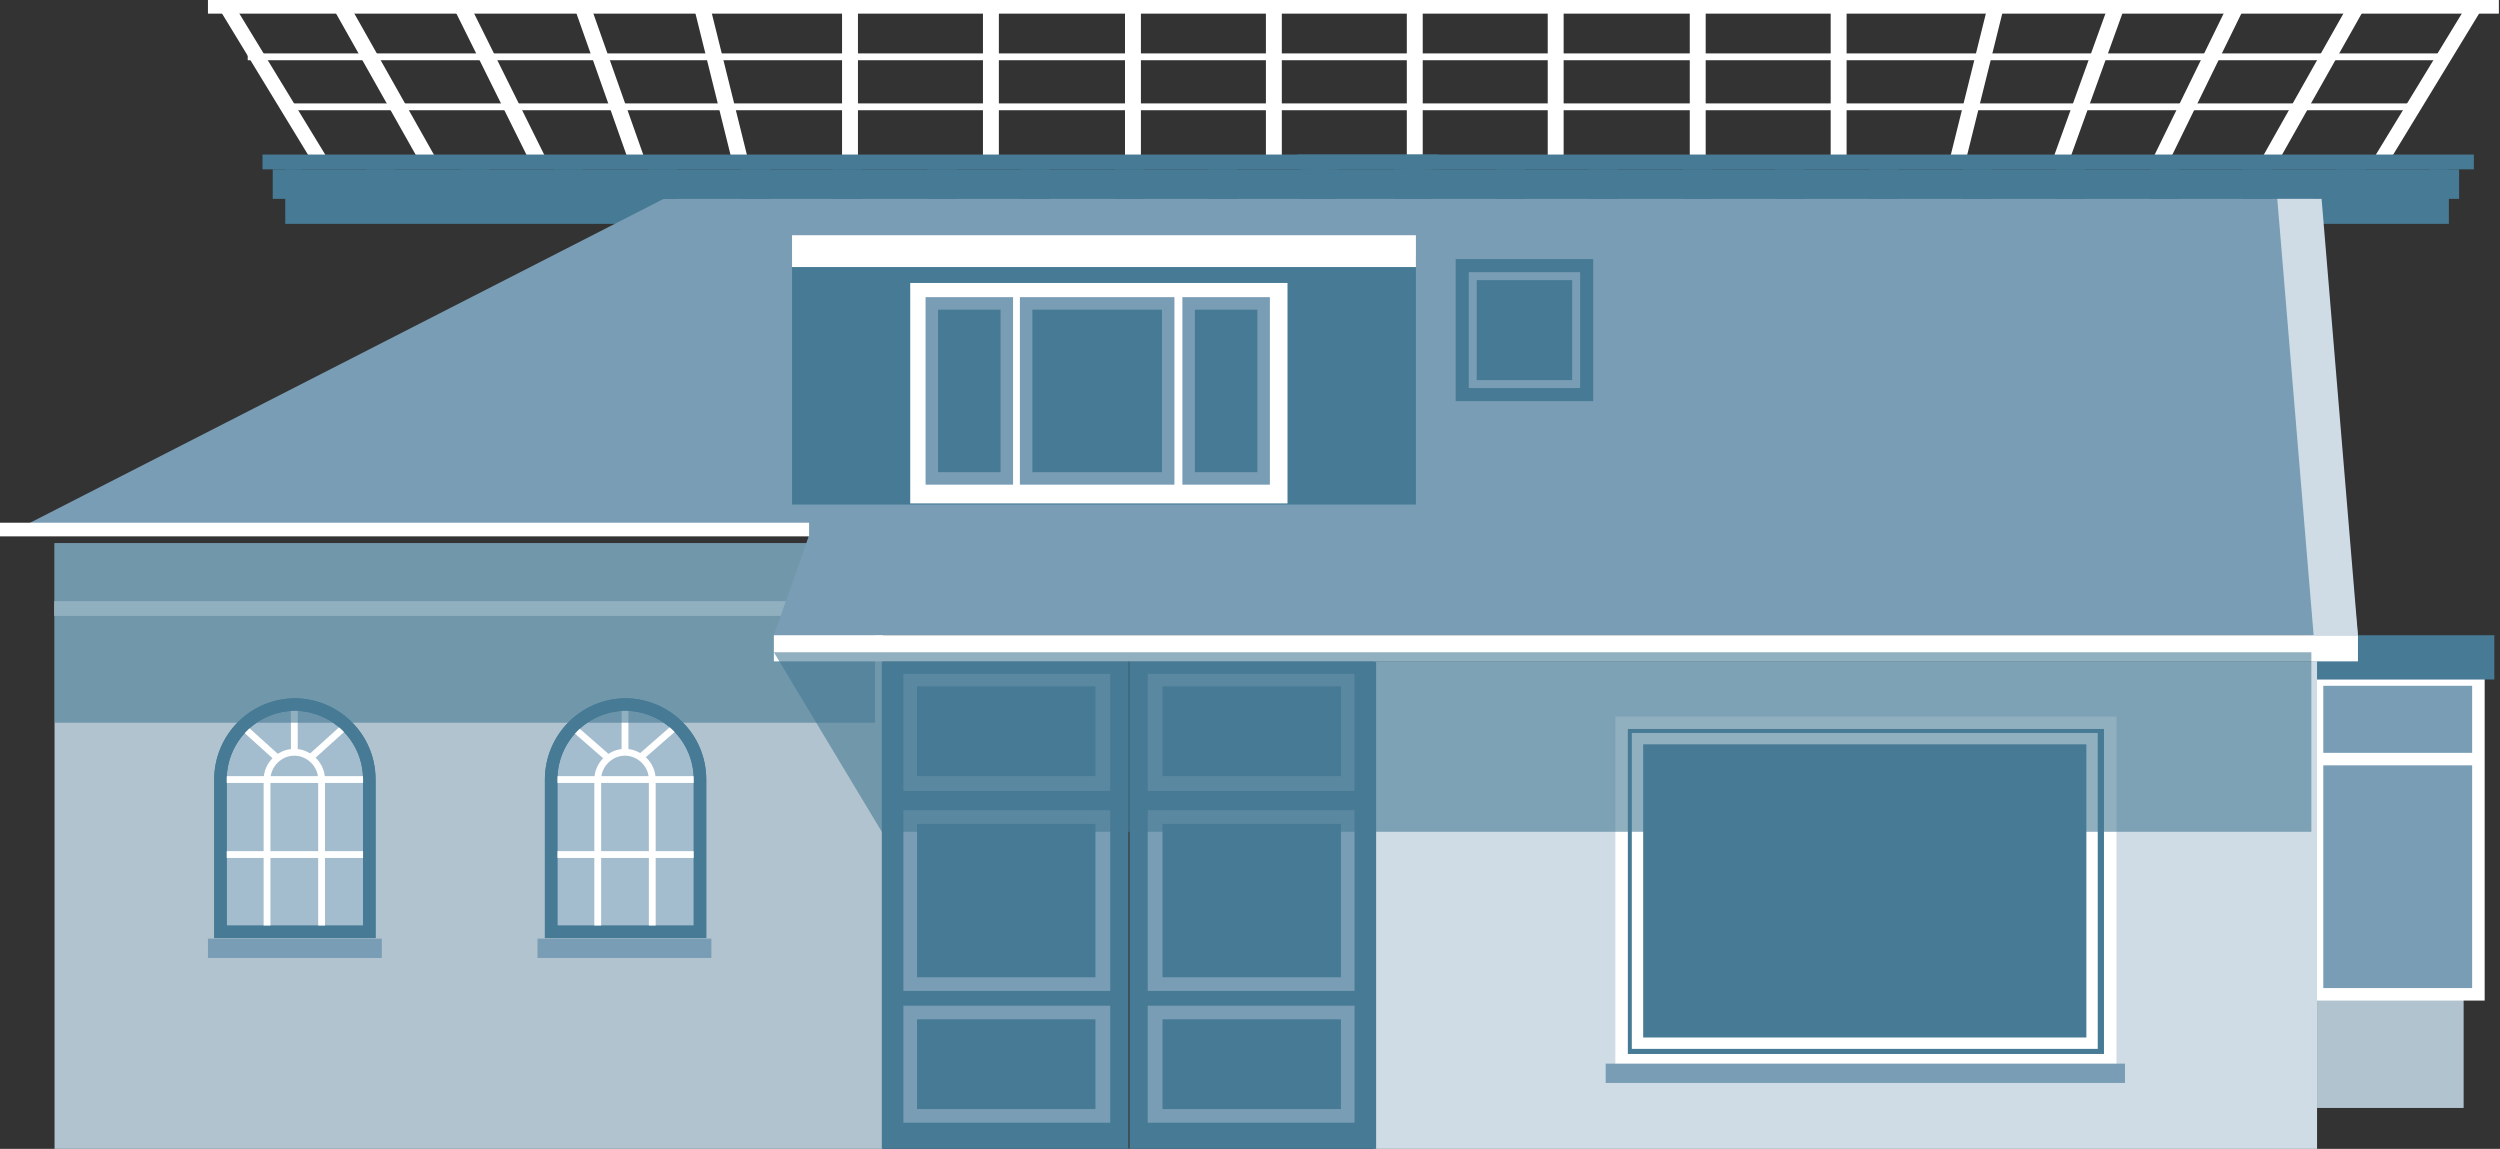 <?xml version="1.0" encoding="UTF-8"?>
<svg id="Laag_2" data-name="Laag 2" xmlns="http://www.w3.org/2000/svg" viewBox="0 0 22 10.11">
  <rect x="0" y="0" width="22" height="10.11" fill="#333333" stroke="none"/>
  <defs>
    <style>
      .cls-1 {
        stroke-width: .11px;
      }

      .cls-1, .cls-2, .cls-3, .cls-4, .cls-5, .cls-6, .cls-7, .cls-8, .cls-9, .cls-10, .cls-11, .cls-12, .cls-13, .cls-14 {
        stroke-miterlimit: 10;
      }

      .cls-1, .cls-2, .cls-3, .cls-5, .cls-6, .cls-9, .cls-10, .cls-11, .cls-14 {
        stroke: #fff;
      }

      .cls-1, .cls-2, .cls-3, .cls-12 {
        fill: none;
      }

      .cls-2 {
        stroke-width: .06px;
      }

      .cls-3, .cls-8, .cls-11, .cls-12, .cls-13, .cls-14 {
        stroke-width: .11px;
      }

      .cls-4 {
        stroke-width: .3px;
      }

      .cls-4, .cls-15, .cls-14 {
        fill: #799db5;
      }

      .cls-4, .cls-12, .cls-13 {
        stroke: #467a95;
      }

      .cls-16 {
        fill: #cfdce6;
      }

      .cls-17 {
        opacity: .6;
      }

      .cls-17, .cls-7, .cls-8, .cls-10, .cls-11, .cls-18 {
        fill: #467a95;
      }

      .cls-5 {
        stroke-width: .14px;
      }

      .cls-5, .cls-6, .cls-9 {
        fill: #100300;
      }

      .cls-6 {
        stroke-width: .14px;
      }

      .cls-7 {
        stroke-width: .07px;
      }

      .cls-7, .cls-8 {
        stroke: #799db5;
      }

      .cls-9 {
        stroke-width: .13px;
      }

      .cls-19 {
        fill: #fff;
      }

      .cls-10 {
        stroke-width: .1px;
      }

      .cls-20 {
        fill: #b1c3ce;
      }

      .cls-13 {
        fill: #a3bcce;
      }
    </style>
  </defs>
  <g id="buttons">
    <rect class="cls-20" x="20.39" y="8.75" width="1.29" height="1"/>
    <rect class="cls-14" x="20.39" y="5.98" width="1.42" height="2.77"/>
    <rect class="cls-18" x="20.34" y="5.59" width="1.61" height=".39"/>
    <line class="cls-3" x1="20.39" y1="6.68" x2="21.81" y2="6.68"/>
    <rect class="cls-20" x=".48" y="4.78" width="7.29" height="5.33"/>
    <rect class="cls-19" x=".48" y="5.29" width="7.22" height=".13"/>
    <rect class="cls-15" x="1.83" y="8.26" width="1.53" height=".17"/>
    <path class="cls-13" d="M2.59,6.2h0c.36,0,.66.29.66.66v1.34h-1.31v-1.34c0-.36.29-.66.66-.66Z"/>
    <line class="cls-2" x1="1.94" y1="6.86" x2="3.25" y2="6.86"/>
    <path class="cls-2" d="M2.35,8.2v-1.34c0-.13.11-.24.24-.24s.24.11.24.24v1.34"/>
    <line class="cls-2" x1="2.59" y1="6.2" x2="2.59" y2="6.62"/>
    <line class="cls-2" x1="1.94" y1="7.52" x2="3.25" y2="7.52"/>
    <line class="cls-2" x1="2.13" y1="6.39" x2="2.44" y2="6.67"/>
    <line class="cls-2" x1="3.04" y1="6.39" x2="2.73" y2="6.67"/>
    <rect class="cls-15" x="4.73" y="8.26" width="1.53" height=".17"/>
    <path class="cls-13" d="M5.5,6.2h0c.36,0,.66.29.66.66v1.34h-1.31v-1.34c0-.36.29-.66.66-.66Z"/>
    <line class="cls-2" x1="4.84" y1="6.86" x2="6.15" y2="6.86"/>
    <path class="cls-2" d="M5.26,8.2v-1.34c0-.13.11-.24.24-.24s.24.11.24.24v1.34"/>
    <line class="cls-2" x1="5.5" y1="6.2" x2="5.5" y2="6.62"/>
    <line class="cls-2" x1="4.84" y1="7.52" x2="6.15" y2="7.52"/>
    <line class="cls-2" x1="5.03" y1="6.39" x2="5.35" y2="6.67"/>
    <line class="cls-2" x1="5.95" y1="6.39" x2="5.63" y2="6.67"/>
    <path class="cls-12" d="M2.59,6.2h0c.36,0,.66.29.66.66v1.34h-1.31v-1.34c0-.36.29-.66.66-.66Z"/>
    <path class="cls-12" d="M5.5,6.2h0c.36,0,.66.29.66.66v1.34h-1.31v-1.34c0-.36.29-.66.66-.66Z"/>
    <rect class="cls-17" x=".48" y="4.78" width="7.22" height="1.58"/>
    <rect class="cls-1" x="6.74" y="1.91" width="5.95" height=".33"/>
    <rect class="cls-18" x="2.51" y="1.48" width="19.04" height=".48" transform="translate(24.06 3.45) rotate(-180)"/>
    <polygon class="cls-15" points="20.75 5.59 6.81 5.59 7.12 4.71 .05 4.71 .05 4.71 5.84 1.75 20.36 1.75 20.75 5.59"/>
    <rect class="cls-16" x="12.09" y="5.82" width="8.3" height="4.29"/>
    <rect class="cls-11" x="14.27" y="6.36" width="4.3" height="2.97"/>
    <rect class="cls-18" x="7.76" y="5.82" width="2.17" height="4.29"/>
    <rect class="cls-18" x="9.94" y="5.82" width="2.17" height="4.29"/>
    <path class="cls-15" d="M9.77,6.96h-1.82v-1.03h1.82v1.03ZM8.07,6.83h1.57v-.79h-1.57v.79Z"/>
    <path class="cls-15" d="M11.92,6.96h-1.82v-1.03h1.82v1.03ZM10.23,6.83h1.57v-.79h-1.57v.79Z"/>
    <path class="cls-15" d="M9.77,8.72h-1.82v-1.59h1.82v1.59ZM8.07,8.6h1.57v-1.35h-1.57v1.35Z"/>
    <path class="cls-15" d="M11.92,8.72h-1.82v-1.59h1.82v1.59ZM10.23,8.6h1.57v-1.35h-1.57v1.35Z"/>
    <path class="cls-15" d="M9.77,9.88h-1.82v-1.03h1.82v1.03ZM8.07,9.76h1.57v-.79h-1.57v.79Z"/>
    <path class="cls-15" d="M11.92,9.88h-1.82v-1.03h1.82v1.03ZM10.23,9.76h1.57v-.79h-1.57v.79Z"/>
    <rect class="cls-18" x="6.97" y="2.25" width="5.49" height="2.19"/>
    <rect class="cls-19" x="8.01" y="2.49" width="3.32" height="1.94"/>
    <rect class="cls-8" x="8.2" y="2.67" width=".66" height="1.54"/>
    <rect class="cls-8" x="10.46" y="2.67" width=".66" height="1.54"/>
    <rect class="cls-8" x="9.03" y="2.67" width="1.25" height="1.54"/>
    <rect class="cls-4" x="12.96" y="2.43" width=".91" height=".95"/>
    <rect class="cls-7" x="12.96" y="2.43" width=".91" height=".95"/>
    <rect class="cls-19" x="6.97" y="2.07" width="5.49" height=".28"/>
    <g>
      <rect class="cls-18" x="12.27" y="1.48" width=".26" height=".26" transform="translate(24.8 3.23) rotate(-180)"/>
      <rect class="cls-18" x="11.45" y="1.48" width=".26" height=".26" transform="translate(23.15 3.23) rotate(-180)"/>
      <rect class="cls-18" x="10.62" y="1.48" width=".26" height=".26" transform="translate(21.51 3.23) rotate(-180)"/>
      <rect class="cls-18" x="9.8" y="1.48" width=".26" height=".26" transform="translate(19.87 3.23) rotate(-180)"/>
      <rect class="cls-18" x="8.98" y="1.48" width=".26" height=".26" transform="translate(18.22 3.23) rotate(-180)"/>
      <rect class="cls-18" x="8.16" y="1.48" width=".26" height=".26" transform="translate(16.58 3.23) rotate(-180)"/>
      <rect class="cls-18" x="7.34" y="1.48" width=".26" height=".26" transform="translate(14.93 3.23) rotate(-180)"/>
      <rect class="cls-18" x="6.51" y="1.48" width=".26" height=".26" transform="translate(13.29 3.23) rotate(-180)"/>
      <rect class="cls-18" x="5.69" y="1.48" width=".26" height=".26" transform="translate(11.65 3.23) rotate(-180)"/>
      <rect class="cls-18" x="4.87" y="1.48" width=".26" height=".26" transform="translate(10 3.23) rotate(-180)"/>
      <rect class="cls-18" x="4.05" y="1.48" width=".26" height=".26" transform="translate(8.36 3.23) rotate(-180)"/>
      <rect class="cls-18" x="3.23" y="1.48" width=".26" height=".26" transform="translate(6.71 3.23) rotate(-180)"/>
      <rect class="cls-18" x="2.41" y="1.48" width=".26" height=".26" transform="translate(5.07 3.23) rotate(-180)"/>
      <line class="cls-9" x1="2" y1=".07" x2="2.81" y2="1.4"/>
      <line class="cls-6" x1="3.01" y1=".07" x2="3.76" y2="1.4"/>
      <line class="cls-6" x1="4.07" y1=".07" x2="4.73" y2="1.4"/>
      <line class="cls-6" x1="5.13" y1=".07" x2="5.6" y2="1.4"/>
      <line class="cls-6" x1="6.18" y1=".07" x2="6.51" y2="1.4"/>
      <line class="cls-6" x1="20.73" y1=".07" x2="19.98" y2="1.4"/>
      <line class="cls-6" x1="19.67" y1=".07" x2="19.02" y2="1.4"/>
      <line class="cls-6" x1="18.62" y1=".07" x2="18.14" y2="1.4"/>
      <line class="cls-6" x1="17.56" y1=".07" x2="17.23" y2="1.4"/>
      <line class="cls-5" x1="7.48" y1=".07" x2="7.48" y2="1.4"/>
      <line class="cls-5" x1="8.72" y1=".07" x2="8.72" y2="1.4"/>
      <line class="cls-5" x1="9.97" y1=".07" x2="9.97" y2="1.4"/>
      <line class="cls-5" x1="11.21" y1=".07" x2="11.21" y2="1.4"/>
      <line class="cls-5" x1="12.45" y1=".07" x2="12.45" y2="1.4"/>
      <line class="cls-5" x1="13.69" y1=".07" x2="13.69" y2="1.4"/>
      <line class="cls-5" x1="14.94" y1=".07" x2="14.94" y2="1.4"/>
      <line class="cls-5" x1="16.18" y1=".07" x2="16.18" y2="1.4"/>
      <line class="cls-9" x1="20.96" y1="1.4" x2="21.77" y2=".07"/>
      <rect class="cls-19" x="1.84" y="0" width="20.16" height=".12" transform="translate(23.83 .12) rotate(-180)"/>
      <rect class="cls-19" x="2.19" y=".47" width="19.36" height=".06" transform="translate(23.73 1) rotate(-180)"/>
      <rect class="cls-19" x="2.51" y=".91" width="18.75" height=".06" transform="translate(23.77 1.88) rotate(-180)"/>
      <rect class="cls-18" x="2.31" y="1.35" width="10.35" height=".13" transform="translate(14.97 2.84) rotate(-180)"/>
      <rect class="cls-18" x="21.38" y="1.48" width=".26" height=".26" transform="translate(43.02 3.23) rotate(-180)"/>
      <rect class="cls-18" x="20.56" y="1.48" width=".26" height=".26" transform="translate(41.38 3.23) rotate(-180)"/>
      <rect class="cls-18" x="19.74" y="1.48" width=".26" height=".26" transform="translate(39.73 3.23) rotate(-180)"/>
      <rect class="cls-18" x="18.91" y="1.48" width=".26" height=".26" transform="translate(38.09 3.23) rotate(-180)"/>
      <rect class="cls-18" x="18.09" y="1.48" width=".26" height=".26" transform="translate(36.44 3.23) rotate(-180)"/>
      <rect class="cls-18" x="17.27" y="1.48" width=".26" height=".26" transform="translate(34.8 3.23) rotate(-180)"/>
      <rect class="cls-18" x="16.45" y="1.48" width=".26" height=".26" transform="translate(33.16 3.23) rotate(-180)"/>
      <rect class="cls-18" x="15.63" y="1.48" width=".26" height=".26" transform="translate(31.51 3.23) rotate(-180)"/>
      <rect class="cls-18" x="14.8" y="1.48" width=".26" height=".26" transform="translate(29.87 3.23) rotate(-180)"/>
      <rect class="cls-18" x="13.98" y="1.48" width=".26" height=".26" transform="translate(28.22 3.23) rotate(-180)"/>
      <rect class="cls-18" x="13.16" y="1.48" width=".26" height=".26" transform="translate(26.58 3.23) rotate(-180)"/>
      <rect class="cls-18" x="12.34" y="1.48" width=".26" height=".26" transform="translate(24.94 3.23) rotate(-180)"/>
      <rect class="cls-18" x="11.52" y="1.48" width=".26" height=".26" transform="translate(23.29 3.23) rotate(-180)"/>
      <rect class="cls-18" x="11.42" y="1.35" width="10.35" height=".13" transform="translate(33.19 2.84) rotate(-180)"/>
    </g>
    <rect class="cls-19" x="6.81" y="5.59" width="13.94" height=".23"/>
    <rect class="cls-19" y="4.6" width="7.12" height=".12"/>
    <polygon class="cls-16" points="20.75 5.59 20.36 5.59 20.04 1.75 20.43 1.75 20.75 5.59"/>
    <rect class="cls-15" x="14.13" y="9.36" width="4.57" height=".17"/>
    <rect class="cls-10" x="14.41" y="6.5" width="4" height="2.68"/>
    <polygon class="cls-17" points="7.76 7.32 20.34 7.32 20.34 5.74 6.81 5.74 7.76 7.32"/>
  </g>
</svg>